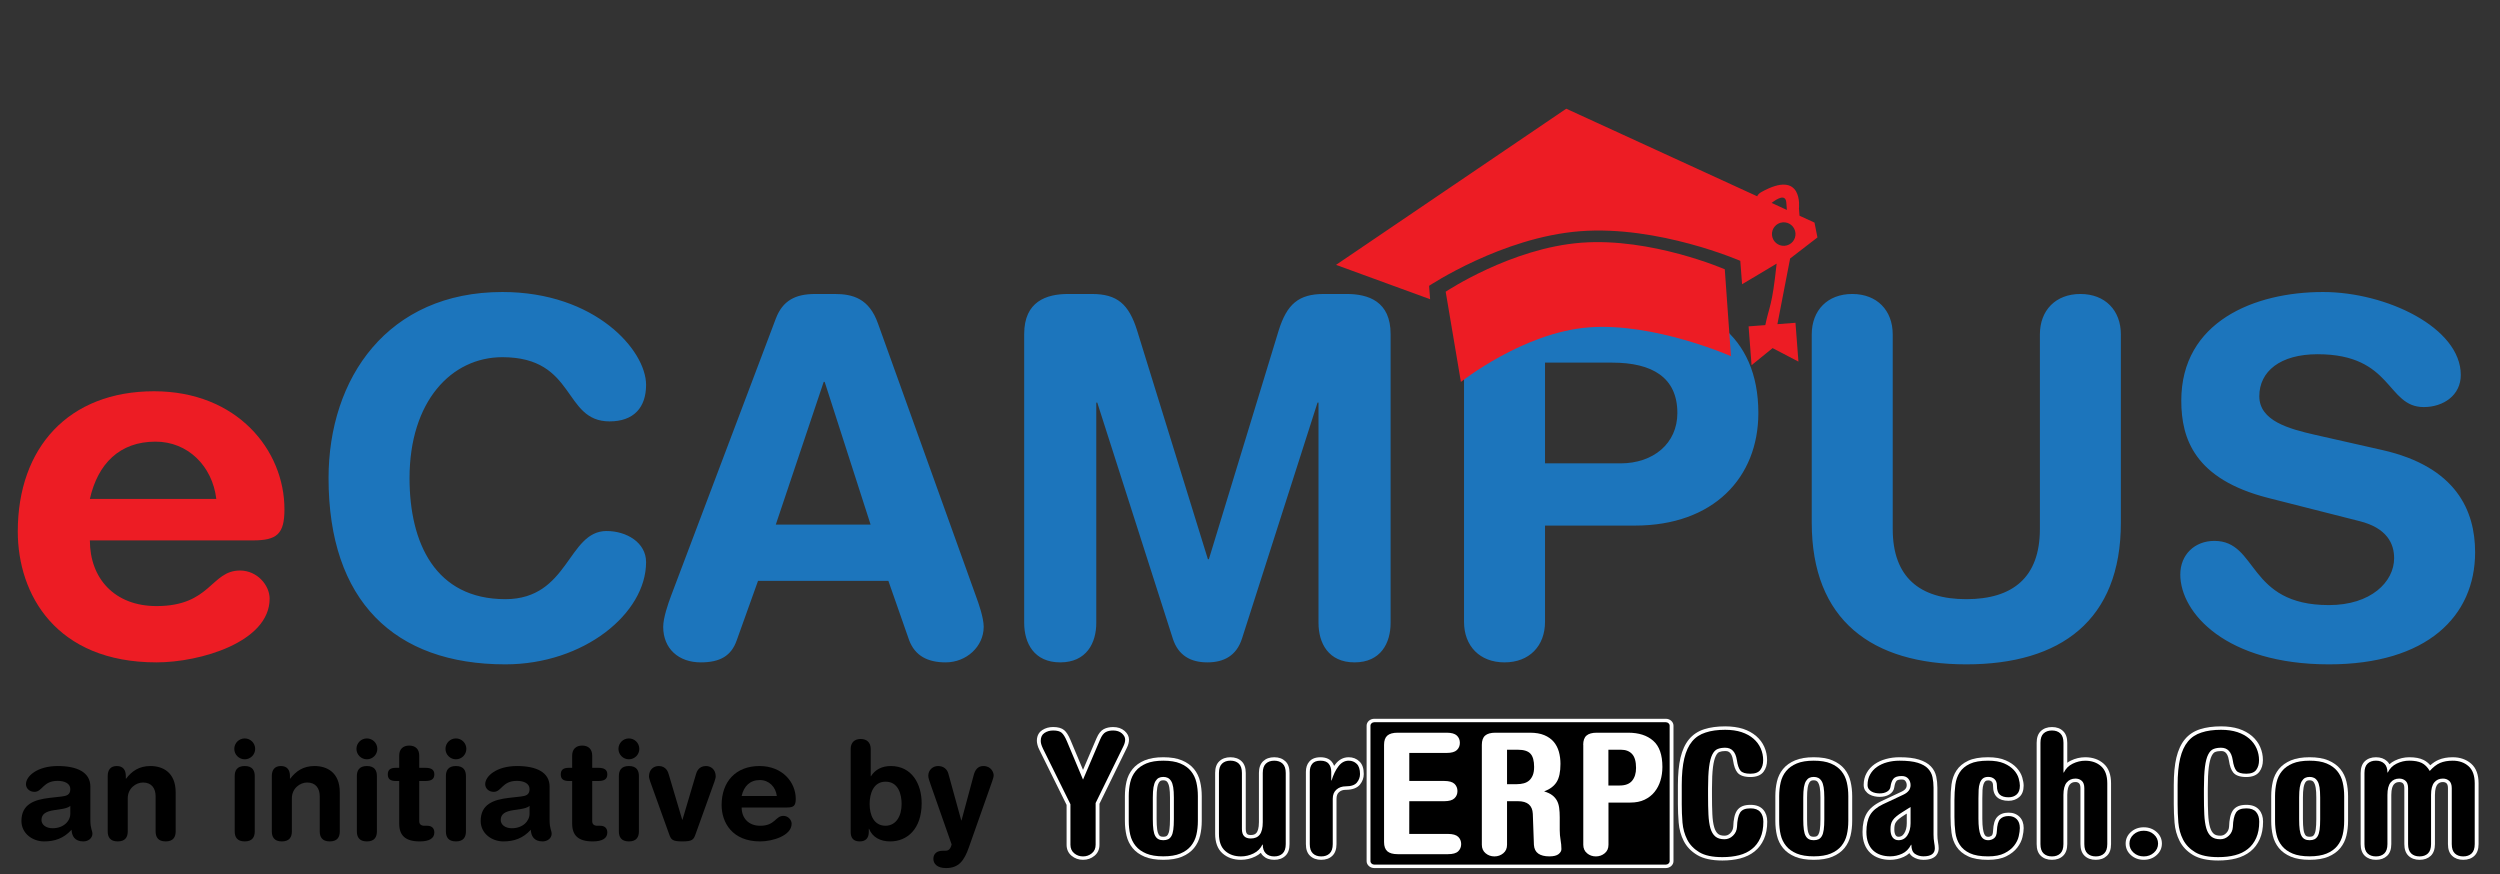 <svg width="243" height="85" viewBox="0 0 243 85" fill="none" xmlns="http://www.w3.org/2000/svg">
<rect x="0" y="0" width="243" height="85" fill="#333333" stroke="none"/>
<path d="M24.576 52.527H8.736C8.736 56.223 11.136 58.911 15.216 58.911C20.496 58.911 20.496 55.455 23.328 55.455C25.008 55.455 26.208 56.895 26.208 58.191C26.208 62.415 19.44 64.383 15.216 64.383C5.424 64.383 1.728 57.759 1.728 51.663C1.728 43.503 6.672 38.031 14.976 38.031C23.04 38.031 27.648 43.743 27.648 49.503C27.648 51.903 26.928 52.527 24.576 52.527ZM8.736 48.495H21.024C20.64 45.279 18.24 42.927 15.12 42.927C11.616 42.927 9.504 45.087 8.736 48.495Z" fill="#ED1C24"/>
<path d="M31.935 46.479C31.935 36.735 37.695 28.383 48.831 28.383C57.855 28.383 62.799 34.047 62.799 37.407C62.799 39.615 61.599 40.959 59.247 40.959C54.687 40.959 56.031 34.719 48.831 34.719C43.887 34.719 39.807 38.991 39.807 46.479C39.807 52.767 42.303 58.239 49.119 58.239C55.311 58.239 55.167 51.615 58.959 51.615C60.879 51.615 62.799 52.719 62.799 54.639C62.799 59.631 56.751 64.575 49.119 64.575C38.319 64.575 31.935 58.383 31.935 46.479ZM65.231 57.903L75.407 30.975C76.079 29.199 77.327 28.575 79.247 28.575H81.119C82.895 28.575 84.479 29.007 85.343 31.455L94.847 57.903C95.135 58.671 95.615 60.063 95.615 60.927C95.615 62.847 93.935 64.383 91.919 64.383C90.191 64.383 88.943 63.759 88.367 62.223L86.351 56.463H73.679L71.615 62.223C71.087 63.759 69.983 64.383 68.111 64.383C65.951 64.383 64.463 63.039 64.463 60.927C64.463 60.063 64.943 58.671 65.231 57.903ZM84.623 50.991L80.159 37.119H80.063L75.407 50.991H84.623ZM99.551 60.543V32.463C99.551 29.295 101.711 28.575 103.823 28.575H106.127C108.575 28.575 109.727 29.535 110.543 32.175L117.407 54.351H117.503L124.271 32.175C125.087 29.535 126.239 28.575 128.687 28.575H130.895C133.007 28.575 135.167 29.295 135.167 32.463V60.543C135.167 62.511 134.207 64.383 131.663 64.383C129.119 64.383 128.159 62.511 128.159 60.543V39.135H128.063L120.719 62.079C120.191 63.711 118.991 64.383 117.359 64.383C115.727 64.383 114.527 63.711 113.999 62.079L106.655 39.135H106.559V60.543C106.559 62.511 105.599 64.383 103.055 64.383C100.511 64.383 99.551 62.511 99.551 60.543ZM142.304 60.447V33.807C142.304 30.303 144.128 29.199 146.912 29.199H158.96C165.584 29.199 170.912 32.463 170.912 40.143C170.912 46.431 166.544 51.087 158.912 51.087H150.176V60.447C150.176 62.799 148.64 64.383 146.24 64.383C143.84 64.383 142.304 62.799 142.304 60.447ZM150.176 35.247V45.039H157.52C160.688 45.039 163.04 43.119 163.04 40.143C163.04 36.687 160.592 35.247 156.704 35.247H150.176ZM176.101 50.799V32.511C176.101 30.159 177.637 28.575 180.037 28.575C182.437 28.575 183.973 30.159 183.973 32.511V51.423C183.973 56.127 186.613 58.239 191.125 58.239C195.637 58.239 198.277 56.127 198.277 51.423V32.511C198.277 30.159 199.813 28.575 202.213 28.575C204.613 28.575 206.149 30.159 206.149 32.511V50.799C206.149 60.303 200.293 64.575 191.125 64.575C181.957 64.575 176.101 60.303 176.101 50.799ZM224.981 42.255L231.557 43.743C238.757 45.375 240.581 49.647 240.581 53.679C240.581 59.919 235.877 64.575 226.373 64.575C216.389 64.575 211.925 59.583 211.925 55.839C211.925 53.919 213.317 52.575 215.237 52.575C219.509 52.575 218.405 58.815 226.373 58.815C230.453 58.815 232.709 56.559 232.709 54.255C232.709 52.863 232.037 51.327 229.349 50.655L220.469 48.399C213.317 46.575 212.021 42.639 212.021 38.943C212.021 31.263 219.125 28.383 225.797 28.383C231.941 28.383 239.189 31.839 239.189 36.447C239.189 38.415 237.509 39.567 235.589 39.567C231.941 39.567 232.613 34.431 225.269 34.431C221.621 34.431 219.605 36.111 219.605 38.511C219.605 40.911 222.484 41.679 224.981 42.255Z" fill="#1C75BC"/>
<g clip-path="url(#clip0_197_758)">
<path d="M140.521 28.354L142 37.124C142 37.124 148.056 32.308 154.432 31.821C160.808 31.334 168.25 34.624 168.25 34.624L167.649 26.176C167.649 26.176 160.511 23.072 153.697 23.592C146.886 24.11 140.521 28.354 140.521 28.354Z" fill="#ED1C24"/>
<path d="M174 25.125L177.725 22.257L174.913 20.969L174.859 20.26C174.859 20.26 175.324 16.349 171.16 18.693C170.949 18.83 170.84 18.96 170.802 19.082L152.24 10.566L129.864 25.745L139.007 29.085L138.907 27.782C138.907 27.782 146.003 23.053 153.602 22.473C161.2 21.892 169.156 25.354 169.156 25.354L169.33 27.629L172.689 25.625C172.236 29.875 172 29.625 171.587 31.6L169.963 31.724L170.251 35.495L172.297 33.837L174.808 35.147L174.52 31.375L172.764 31.509L174 25.125ZM173.63 19.695C173.637 19.786 173.656 20.037 173.684 20.405L172.2 19.724C172.693 19.34 173.561 18.794 173.63 19.695ZM173.466 23.892C172.837 23.94 172.285 23.47 172.236 22.84C172.188 22.21 172.662 21.66 173.292 21.611C173.923 21.563 174.472 22.036 174.52 22.665C174.568 23.295 174.097 23.844 173.466 23.892Z" fill="#ED1C24"/>
</g>
<path d="M8.783 76.46V79.731C8.783 80.545 8.983 80.732 8.983 81.039C8.983 81.479 8.569 81.786 8.102 81.786C7.261 81.786 6.981 81.252 6.954 80.652C6.194 81.493 5.313 81.786 4.285 81.786C3.177 81.786 2.083 81.025 2.083 79.797C2.083 78.182 3.311 77.728 4.806 77.555L5.993 77.421C6.46 77.368 6.834 77.261 6.834 76.701C6.834 76.14 6.26 75.9 5.606 75.9C4.165 75.9 4.125 76.968 3.351 76.968C2.857 76.968 2.523 76.621 2.523 76.22C2.523 75.446 3.618 74.458 5.62 74.458C7.488 74.458 8.783 75.059 8.783 76.46ZM6.834 79.09V78.329C6.621 78.529 6.22 78.596 5.993 78.636L5.286 78.743C4.472 78.863 4.032 79.117 4.032 79.704C4.032 80.144 4.445 80.505 5.113 80.505C6.18 80.505 6.834 79.811 6.834 79.09Z" fill="black"/>
<path d="M10.469 80.812V75.433C10.469 74.845 10.736 74.458 11.35 74.458C11.963 74.458 12.23 74.845 12.23 75.433V75.686H12.257C12.804 74.966 13.511 74.458 14.619 74.458C15.794 74.458 17.075 75.046 17.075 77.021V80.812C17.075 81.332 16.861 81.786 16.101 81.786C15.34 81.786 15.126 81.332 15.126 80.812V77.408C15.126 76.621 14.739 76.06 13.899 76.06C13.218 76.06 12.417 76.621 12.417 77.595V80.812C12.417 81.332 12.204 81.786 11.443 81.786C10.682 81.786 10.469 81.332 10.469 80.812Z" fill="black"/>
<path d="M22.814 80.812V75.433C22.814 74.912 23.027 74.458 23.788 74.458C24.549 74.458 24.762 74.912 24.762 75.433V80.812C24.762 81.332 24.549 81.786 23.788 81.786C23.027 81.786 22.814 81.332 22.814 80.812ZM22.773 72.79C22.773 72.229 23.227 71.775 23.788 71.775C24.348 71.775 24.802 72.229 24.802 72.79C24.802 73.35 24.348 73.804 23.788 73.804C23.227 73.804 22.773 73.35 22.773 72.79Z" fill="black"/>
<path d="M26.421 80.812V75.433C26.421 74.845 26.688 74.458 27.302 74.458C27.916 74.458 28.183 74.845 28.183 75.433V75.686H28.21C28.757 74.966 29.464 74.458 30.572 74.458C31.746 74.458 33.028 75.046 33.028 77.021V80.812C33.028 81.332 32.814 81.786 32.053 81.786C31.293 81.786 31.079 81.332 31.079 80.812V77.408C31.079 76.621 30.692 76.06 29.851 76.06C29.171 76.06 28.37 76.621 28.37 77.595V80.812C28.37 81.332 28.156 81.786 27.395 81.786C26.635 81.786 26.421 81.332 26.421 80.812Z" fill="black"/>
<path d="M34.687 80.812V75.433C34.687 74.912 34.9 74.458 35.661 74.458C36.422 74.458 36.635 74.912 36.635 75.433V80.812C36.635 81.332 36.422 81.786 35.661 81.786C34.9 81.786 34.687 81.332 34.687 80.812ZM34.647 72.79C34.647 72.229 35.1 71.775 35.661 71.775C36.222 71.775 36.675 72.229 36.675 72.79C36.675 73.35 36.222 73.804 35.661 73.804C35.1 73.804 34.647 73.35 34.647 72.79Z" fill="black"/>
<path d="M38.802 80.051V75.913H38.468C37.921 75.913 37.694 75.7 37.694 75.272C37.694 74.845 37.921 74.632 38.468 74.632H38.802V73.444C38.802 72.803 39.189 72.47 39.776 72.47C40.363 72.47 40.75 72.803 40.75 73.444V74.632H41.337C41.911 74.632 42.218 74.805 42.218 75.272C42.218 75.74 41.911 75.913 41.337 75.913H40.75V79.811C40.75 80.104 40.91 80.264 41.257 80.264H41.538C41.965 80.264 42.218 80.505 42.218 80.918C42.218 81.479 41.738 81.786 40.803 81.786C39.389 81.786 38.802 81.199 38.802 80.051Z" fill="black"/>
<path d="M43.341 80.812V75.433C43.341 74.912 43.554 74.458 44.315 74.458C45.076 74.458 45.289 74.912 45.289 75.433V80.812C45.289 81.332 45.076 81.786 44.315 81.786C43.554 81.786 43.341 81.332 43.341 80.812ZM43.301 72.79C43.301 72.229 43.755 71.775 44.315 71.775C44.876 71.775 45.329 72.229 45.329 72.79C45.329 73.35 44.876 73.804 44.315 73.804C43.755 73.804 43.301 73.35 43.301 72.79Z" fill="black"/>
<path d="M53.421 76.46V79.731C53.421 80.545 53.621 80.732 53.621 81.039C53.621 81.479 53.208 81.786 52.741 81.786C51.9 81.786 51.62 81.252 51.593 80.652C50.832 81.493 49.951 81.786 48.924 81.786C47.816 81.786 46.722 81.025 46.722 79.797C46.722 78.182 47.95 77.728 49.444 77.555L50.632 77.421C51.099 77.368 51.473 77.261 51.473 76.701C51.473 76.14 50.899 75.9 50.245 75.9C48.804 75.9 48.764 76.968 47.989 76.968C47.496 76.968 47.162 76.621 47.162 76.22C47.162 75.446 48.256 74.458 50.258 74.458C52.127 74.458 53.421 75.059 53.421 76.46ZM51.473 79.09V78.329C51.259 78.529 50.859 78.596 50.632 78.636L49.925 78.743C49.111 78.863 48.67 79.117 48.67 79.704C48.67 80.144 49.084 80.505 49.751 80.505C50.819 80.505 51.473 79.811 51.473 79.09Z" fill="black"/>
<path d="M55.614 80.051V75.913H55.281C54.734 75.913 54.507 75.7 54.507 75.272C54.507 74.845 54.734 74.632 55.281 74.632H55.614V73.444C55.614 72.803 56.002 72.47 56.589 72.47C57.176 72.47 57.563 72.803 57.563 73.444V74.632H58.15C58.724 74.632 59.031 74.805 59.031 75.272C59.031 75.74 58.724 75.913 58.15 75.913H57.563V79.811C57.563 80.104 57.723 80.264 58.07 80.264H58.35C58.777 80.264 59.031 80.505 59.031 80.918C59.031 81.479 58.55 81.786 57.616 81.786C56.202 81.786 55.614 81.199 55.614 80.051Z" fill="black"/>
<path d="M60.154 80.812V75.433C60.154 74.912 60.367 74.458 61.128 74.458C61.889 74.458 62.102 74.912 62.102 75.433V80.812C62.102 81.332 61.889 81.786 61.128 81.786C60.367 81.786 60.154 81.332 60.154 80.812ZM60.114 72.79C60.114 72.229 60.567 71.775 61.128 71.775C61.688 71.775 62.142 72.229 62.142 72.79C62.142 73.35 61.688 73.804 61.128 73.804C60.567 73.804 60.114 73.35 60.114 72.79Z" fill="black"/>
<path d="M65.043 81.092L63.201 75.967C63.147 75.806 63.081 75.593 63.081 75.473C63.081 74.779 63.561 74.458 64.028 74.458C64.762 74.458 64.949 75.072 65.002 75.272L66.31 79.677H66.337L67.645 75.272C67.698 75.072 67.885 74.458 68.619 74.458C69.086 74.458 69.567 74.779 69.567 75.473C69.567 75.593 69.5 75.806 69.447 75.967L67.605 81.092C67.418 81.613 67.298 81.786 66.324 81.786C65.35 81.786 65.229 81.613 65.043 81.092Z" fill="black"/>
<path d="M76.493 78.489H72.089C72.089 79.517 72.757 80.264 73.891 80.264C75.359 80.264 75.359 79.303 76.146 79.303C76.614 79.303 76.947 79.704 76.947 80.064C76.947 81.239 75.065 81.786 73.891 81.786C71.168 81.786 70.141 79.944 70.141 78.249C70.141 75.98 71.515 74.458 73.824 74.458C76.066 74.458 77.347 76.047 77.347 77.648C77.347 78.316 77.147 78.489 76.493 78.489ZM72.089 77.368H75.506C75.399 76.474 74.732 75.82 73.864 75.82C72.89 75.82 72.303 76.42 72.089 77.368Z" fill="black"/>
<path d="M82.686 80.865V72.803C82.686 72.163 83.073 71.829 83.66 71.829C84.247 71.829 84.634 72.163 84.634 72.803V75.446H84.661C85.048 74.819 85.715 74.458 86.582 74.458C88.638 74.458 89.585 76.207 89.585 78.076C89.585 80.598 88.157 81.786 86.529 81.786C85.582 81.786 84.794 81.386 84.474 80.558H84.447V80.865C84.447 81.466 84.14 81.786 83.566 81.786C82.966 81.786 82.686 81.466 82.686 80.865ZM87.637 78.142C87.637 77.235 87.33 75.98 86.089 75.98C84.901 75.967 84.527 77.141 84.527 78.142C84.527 79.25 84.954 80.264 86.089 80.264C87.13 80.238 87.637 79.29 87.637 78.142Z" fill="black"/>
<path d="M92.179 75.192L93.433 79.744H93.46L94.648 75.326C94.781 74.832 95.048 74.458 95.582 74.458C96.356 74.458 96.583 75.099 96.583 75.339C96.583 75.499 96.53 75.7 96.436 75.953L94.181 82.347C93.714 83.681 93.18 84.376 91.952 84.376C91.085 84.376 90.724 83.948 90.724 83.481C90.724 82.961 91.098 82.694 91.618 82.694H91.819C92.072 82.694 92.352 82.68 92.499 82.08L90.471 76.3C90.31 75.833 90.23 75.62 90.23 75.393C90.23 74.859 90.657 74.458 91.178 74.458C91.698 74.458 92.059 74.752 92.179 75.192Z" fill="black"/>
<path d="M133.582 84.211C133.273 84.211 133.022 83.987 133.022 83.709V70.535C133.022 70.257 133.273 70.032 133.582 70.032H161.917C162.227 70.032 162.477 70.257 162.477 70.535V83.705C162.477 83.983 162.227 84.208 161.917 84.208L133.582 84.211Z" fill="black"/>
<path d="M161.916 70.2C162.122 70.2 162.29 70.351 162.29 70.535V83.705C162.29 83.89 162.122 84.04 161.916 84.04H133.582C133.377 84.04 133.209 83.89 133.209 83.705V70.535C133.209 70.351 133.377 70.2 133.582 70.2H161.916ZM161.916 69.865H133.582C133.171 69.865 132.835 70.167 132.835 70.535V83.705C132.835 84.074 133.171 84.376 133.582 84.376H161.916C162.327 84.376 162.663 84.074 162.663 83.705V70.535C162.663 70.167 162.327 69.865 161.916 69.865Z" fill="white"/>
<path d="M105.271 83.407C104.898 83.407 104.565 83.29 104.285 83.059C104.002 82.824 103.86 82.503 103.86 82.107V78.207L101.209 72.844C101.12 72.663 101.056 72.498 101.023 72.361C100.989 72.23 100.974 72.11 100.974 72.006C100.974 71.601 101.123 71.299 101.418 71.108C101.691 70.927 102.012 70.837 102.367 70.837C102.792 70.837 103.109 70.924 103.315 71.095C103.509 71.259 103.692 71.547 103.875 71.979L105.271 75.306L106.76 71.815C106.936 71.403 107.137 71.142 107.38 71.018C107.608 70.9 107.884 70.84 108.194 70.84C108.593 70.84 108.926 70.951 109.172 71.165C109.422 71.386 109.549 71.631 109.549 71.892C109.549 72.12 109.482 72.368 109.351 72.632L106.678 78.094V82.111C106.678 82.509 106.536 82.828 106.253 83.062C105.976 83.29 105.644 83.407 105.271 83.407Z" fill="black"/>
<path d="M108.193 71.004C108.548 71.004 108.832 71.098 109.045 71.282C109.257 71.47 109.366 71.671 109.366 71.888C109.366 72.096 109.302 72.321 109.183 72.559L106.495 78.053V82.111C106.495 82.462 106.375 82.737 106.129 82.938C105.886 83.139 105.599 83.243 105.27 83.243C104.942 83.243 104.654 83.142 104.412 82.938C104.169 82.737 104.046 82.459 104.046 82.111V78.171L101.38 72.773C101.295 72.599 101.239 72.448 101.205 72.324C101.171 72.197 101.16 72.093 101.16 72.006C101.16 71.654 101.283 71.399 101.526 71.242C101.769 71.081 102.049 71.004 102.366 71.004C102.743 71.004 103.019 71.074 103.187 71.219C103.359 71.362 103.527 71.634 103.699 72.039L105.27 75.778L106.935 71.875C107.092 71.503 107.271 71.269 107.473 71.162C107.671 71.054 107.913 71.004 108.193 71.004ZM108.193 70.669C107.85 70.669 107.544 70.736 107.286 70.87C107.006 71.017 106.775 71.306 106.584 71.754L105.27 74.834L104.046 71.919C103.852 71.46 103.654 71.151 103.441 70.971C103.199 70.769 102.836 70.666 102.362 70.666C101.967 70.666 101.608 70.766 101.302 70.967C101.067 71.121 100.783 71.423 100.783 71.999C100.783 72.116 100.802 72.247 100.839 72.394C100.873 72.542 100.94 72.716 101.037 72.907L103.673 78.237V82.111C103.673 82.556 103.837 82.915 104.158 83.183C104.475 83.444 104.849 83.575 105.27 83.575C105.696 83.575 106.069 83.444 106.383 83.183C106.704 82.918 106.868 82.556 106.868 82.111V78.127L109.526 72.696C109.668 72.415 109.739 72.143 109.739 71.888C109.739 71.577 109.593 71.292 109.306 71.041C109.018 70.793 108.645 70.669 108.193 70.669Z" fill="white"/>
<path d="M113.073 83.407C112.379 83.407 111.796 83.31 111.341 83.122C110.882 82.931 110.508 82.663 110.236 82.331C109.963 82 109.777 81.611 109.672 81.175C109.575 80.753 109.523 80.288 109.523 79.795V77.383C109.523 76.9 109.571 76.438 109.672 76.013C109.773 75.57 109.963 75.178 110.236 74.847C110.508 74.515 110.878 74.25 111.341 74.056C111.8 73.865 112.383 73.771 113.073 73.771C113.764 73.771 114.35 73.868 114.805 74.056C115.268 74.25 115.638 74.515 115.91 74.847C116.183 75.178 116.369 75.57 116.474 76.013C116.575 76.445 116.627 76.907 116.627 77.383V79.795C116.627 80.281 116.575 80.747 116.474 81.175C116.373 81.611 116.183 82 115.91 82.331C115.638 82.666 115.264 82.931 114.805 83.122C114.35 83.313 113.767 83.407 113.073 83.407ZM113.073 75.681C112.935 75.681 112.819 75.704 112.726 75.751C112.636 75.795 112.554 75.879 112.48 75.999C112.401 76.13 112.338 76.314 112.3 76.549C112.259 76.797 112.237 77.122 112.237 77.517V79.634C112.237 80.053 112.256 80.378 112.289 80.629C112.323 80.867 112.375 81.055 112.453 81.189C112.521 81.303 112.599 81.387 112.692 81.43C112.793 81.477 112.92 81.501 113.073 81.501C113.226 81.501 113.353 81.477 113.454 81.43C113.547 81.387 113.629 81.306 113.693 81.189C113.767 81.058 113.823 80.867 113.857 80.629C113.894 80.375 113.909 80.05 113.909 79.634V77.517C113.909 77.122 113.887 76.797 113.846 76.549C113.809 76.314 113.745 76.13 113.667 75.999C113.592 75.882 113.51 75.802 113.413 75.755C113.316 75.708 113.2 75.681 113.073 75.681Z" fill="black"/>
<path d="M113.073 73.939C113.745 73.939 114.294 74.029 114.727 74.21C115.16 74.391 115.504 74.636 115.758 74.948C116.011 75.259 116.191 75.624 116.288 76.046C116.385 76.465 116.433 76.911 116.433 77.383V79.796C116.433 80.275 116.385 80.724 116.288 81.139C116.191 81.554 116.011 81.916 115.758 82.228C115.504 82.539 115.157 82.787 114.727 82.965C114.294 83.146 113.742 83.236 113.073 83.236C112.401 83.236 111.853 83.146 111.42 82.965C110.987 82.784 110.643 82.539 110.389 82.228C110.135 81.916 109.956 81.554 109.859 81.139C109.762 80.724 109.714 80.275 109.714 79.796V77.383C109.714 76.911 109.762 76.465 109.859 76.046C109.956 75.624 110.135 75.259 110.389 74.948C110.643 74.636 110.99 74.391 111.42 74.21C111.853 74.029 112.405 73.939 113.073 73.939ZM113.073 81.668C113.256 81.668 113.413 81.638 113.54 81.578C113.667 81.517 113.775 81.414 113.861 81.266C113.947 81.119 114.007 80.915 114.044 80.653C114.081 80.392 114.1 80.05 114.1 79.635V77.517C114.1 77.112 114.078 76.784 114.037 76.525C113.996 76.271 113.928 76.067 113.835 75.919C113.742 75.772 113.633 75.668 113.506 75.608C113.38 75.547 113.234 75.517 113.077 75.517C112.905 75.517 112.76 75.547 112.64 75.608C112.517 75.668 112.413 75.772 112.319 75.919C112.23 76.067 112.163 76.271 112.118 76.525C112.077 76.784 112.054 77.115 112.054 77.517V79.631C112.054 80.047 112.073 80.385 112.11 80.65C112.148 80.911 112.207 81.115 112.293 81.263C112.379 81.41 112.484 81.514 112.614 81.575C112.737 81.638 112.891 81.668 113.073 81.668ZM113.073 73.604C112.353 73.604 111.744 73.704 111.263 73.906C110.774 74.11 110.378 74.395 110.087 74.75C109.8 75.102 109.598 75.514 109.493 75.979C109.393 76.418 109.34 76.891 109.34 77.383V79.796C109.34 80.301 109.393 80.777 109.493 81.209C109.602 81.668 109.8 82.077 110.087 82.429C110.378 82.787 110.774 83.069 111.263 83.273C111.744 83.474 112.353 83.575 113.073 83.575C113.794 83.575 114.402 83.474 114.884 83.273C115.373 83.069 115.769 82.787 116.06 82.429C116.347 82.077 116.545 81.668 116.653 81.209C116.758 80.77 116.81 80.295 116.81 79.796V77.383C116.81 76.894 116.758 76.422 116.653 75.979C116.545 75.514 116.347 75.102 116.06 74.75C115.769 74.395 115.373 74.11 114.884 73.906C114.406 73.704 113.794 73.604 113.073 73.604ZM113.073 81.333C112.954 81.333 112.853 81.317 112.782 81.28C112.723 81.253 112.67 81.196 112.622 81.109C112.577 81.032 112.513 80.881 112.476 80.606C112.443 80.362 112.424 80.033 112.424 79.631V77.514C112.424 77.129 112.443 76.81 112.484 76.569C112.528 76.301 112.596 76.154 112.64 76.073C112.696 75.986 112.756 75.922 112.816 75.892C112.879 75.862 112.969 75.845 113.073 75.845C113.17 75.845 113.256 75.862 113.331 75.899C113.391 75.926 113.45 75.986 113.506 76.077C113.551 76.154 113.618 76.301 113.663 76.569C113.704 76.81 113.723 77.125 113.723 77.514V79.631C113.723 80.033 113.704 80.362 113.671 80.606C113.633 80.881 113.574 81.032 113.525 81.109C113.477 81.193 113.421 81.249 113.365 81.28C113.294 81.313 113.197 81.333 113.073 81.333Z" fill="white"/>
<path d="M123.858 83.407C123.462 83.407 123.145 83.293 122.909 83.069C122.771 82.938 122.674 82.77 122.618 82.569C122.439 82.787 122.211 82.968 121.939 83.102C121.521 83.306 121.08 83.41 120.625 83.41C119.956 83.41 119.397 83.216 118.96 82.827C118.523 82.442 118.303 81.842 118.303 81.041V75.135C118.303 74.672 118.418 74.334 118.654 74.11C118.889 73.885 119.21 73.771 119.602 73.771C119.998 73.771 120.315 73.885 120.55 74.11C120.785 74.334 120.901 74.679 120.901 75.135V80.566C120.901 80.85 120.961 81.052 121.073 81.165C121.185 81.276 121.345 81.333 121.573 81.333C121.901 81.333 122.14 81.233 122.297 81.028C122.469 80.807 122.558 80.432 122.558 79.909V75.135C122.558 74.679 122.678 74.334 122.909 74.11C123.145 73.885 123.466 73.771 123.861 73.771C124.253 73.771 124.574 73.885 124.81 74.11C125.045 74.334 125.16 74.669 125.16 75.135V82.043C125.16 82.506 125.045 82.844 124.81 83.069C124.571 83.293 124.25 83.407 123.858 83.407Z" fill="black"/>
<path d="M123.858 73.939C124.197 73.939 124.47 74.036 124.671 74.227C124.873 74.418 124.974 74.723 124.974 75.138V82.044C124.974 82.459 124.873 82.76 124.671 82.955C124.47 83.146 124.201 83.243 123.858 83.243C123.514 83.243 123.245 83.146 123.044 82.955C122.842 82.764 122.741 82.476 122.741 82.094H122.704C122.521 82.476 122.237 82.764 121.845 82.955C121.453 83.146 121.047 83.243 120.621 83.243C120.001 83.243 119.486 83.065 119.087 82.71C118.683 82.355 118.482 81.799 118.482 81.045V75.135C118.482 74.72 118.583 74.418 118.784 74.224C118.986 74.033 119.255 73.936 119.598 73.936C119.942 73.936 120.21 74.033 120.412 74.224C120.613 74.415 120.714 74.72 120.714 75.135V80.566C120.714 80.894 120.785 81.132 120.935 81.28C121.08 81.427 121.293 81.501 121.573 81.501C121.965 81.501 122.256 81.377 122.45 81.122C122.644 80.871 122.741 80.466 122.741 79.909V75.135C122.741 74.72 122.842 74.418 123.044 74.224C123.245 74.036 123.514 73.939 123.858 73.939ZM123.858 73.604C123.41 73.604 123.044 73.735 122.771 73.996C122.502 74.254 122.368 74.636 122.368 75.135V79.909C122.368 80.512 122.245 80.797 122.144 80.931C122.058 81.042 121.92 81.166 121.573 81.166C121.319 81.166 121.241 81.085 121.215 81.058C121.166 81.008 121.088 80.884 121.088 80.566V75.135C121.088 74.636 120.953 74.254 120.684 73.996C120.412 73.735 120.046 73.604 119.598 73.604C119.15 73.604 118.788 73.735 118.515 73.996C118.243 74.254 118.112 74.626 118.112 75.135V81.042C118.112 81.886 118.351 82.526 118.825 82.945C119.296 83.364 119.9 83.575 120.621 83.575C121.11 83.575 121.58 83.464 122.025 83.246C122.222 83.149 122.398 83.032 122.551 82.894C122.611 83.002 122.682 83.099 122.771 83.183C123.044 83.444 123.41 83.575 123.858 83.575C124.306 83.575 124.668 83.444 124.94 83.183C125.213 82.925 125.343 82.553 125.343 82.044V75.135C125.343 74.626 125.213 74.254 124.94 73.996C124.668 73.738 124.306 73.604 123.858 73.604Z" fill="white"/>
<path d="M128.427 83.407C128.035 83.407 127.714 83.293 127.478 83.069C127.243 82.844 127.127 82.509 127.127 82.043V75.021C127.127 74.656 127.225 74.358 127.411 74.133C127.609 73.892 127.926 73.771 128.356 73.771C128.785 73.771 129.099 73.895 129.3 74.136C129.479 74.351 129.576 74.632 129.584 74.974C129.692 74.756 129.815 74.559 129.946 74.384C130.256 73.976 130.644 73.771 131.096 73.771C131.45 73.771 131.76 73.892 132.007 74.126C132.253 74.361 132.376 74.733 132.376 75.232C132.376 75.574 132.264 75.889 132.036 76.16C131.801 76.451 131.383 76.599 130.801 76.599C130.495 76.599 130.241 76.686 130.036 76.864C129.83 77.041 129.729 77.296 129.729 77.644V82.043C129.729 82.499 129.61 82.844 129.379 83.069C129.14 83.293 128.819 83.407 128.427 83.407Z" fill="black"/>
<path d="M131.096 73.939C131.402 73.939 131.659 74.04 131.872 74.244C132.085 74.448 132.193 74.777 132.193 75.236C132.193 75.544 132.092 75.819 131.891 76.063C131.689 76.308 131.327 76.432 130.804 76.432C130.45 76.432 130.151 76.536 129.908 76.743C129.666 76.951 129.543 77.252 129.543 77.644V82.044C129.543 82.459 129.442 82.76 129.24 82.955C129.039 83.146 128.77 83.243 128.426 83.243C128.087 83.243 127.814 83.146 127.613 82.955C127.411 82.764 127.31 82.459 127.31 82.044V75.021C127.31 74.693 127.392 74.431 127.557 74.234C127.721 74.036 127.986 73.939 128.352 73.939C128.718 73.939 128.983 74.036 129.147 74.234C129.311 74.428 129.397 74.693 129.397 75.021V75.859H129.431C129.602 75.303 129.823 74.84 130.099 74.482C130.371 74.12 130.704 73.939 131.096 73.939ZM131.096 73.604C130.577 73.604 130.136 73.835 129.789 74.291C129.752 74.341 129.714 74.391 129.677 74.445C129.625 74.291 129.546 74.153 129.442 74.033C129.281 73.838 128.96 73.604 128.348 73.604C127.736 73.604 127.415 73.838 127.254 74.036C127.041 74.287 126.933 74.619 126.933 75.021V82.044C126.933 82.553 127.064 82.925 127.336 83.183C127.609 83.444 127.975 83.575 128.419 83.575C128.867 83.575 129.233 83.444 129.505 83.183C129.774 82.925 129.908 82.543 129.908 82.044V77.648C129.908 77.346 129.991 77.132 130.159 76.991C130.33 76.844 130.539 76.77 130.797 76.77C131.443 76.77 131.909 76.599 132.186 76.264C132.432 75.963 132.559 75.614 132.559 75.236C132.559 74.683 132.421 74.284 132.137 74.013C131.857 73.741 131.506 73.604 131.096 73.604Z" fill="white"/>
<path d="M136.979 81.058H140.746C141.209 81.058 141.537 81.152 141.735 81.337C141.929 81.524 142.026 81.759 142.026 82.043C142.026 82.328 141.929 82.563 141.735 82.747C141.541 82.935 141.209 83.025 140.746 83.025H135.848C135.396 83.025 135.068 82.931 134.851 82.747C134.639 82.559 134.53 82.261 134.53 81.846V72.398C134.53 71.982 134.639 71.681 134.851 71.497C135.064 71.312 135.396 71.219 135.848 71.219H140.619C141.082 71.219 141.41 71.312 141.608 71.497C141.802 71.684 141.899 71.919 141.899 72.204C141.899 72.488 141.802 72.723 141.608 72.907C141.414 73.091 141.082 73.185 140.619 73.185H136.983V75.909H140.384C140.847 75.909 141.175 76.003 141.373 76.187C141.567 76.375 141.664 76.609 141.664 76.891C141.664 77.175 141.567 77.41 141.373 77.594C141.179 77.782 140.847 77.876 140.384 77.876H136.983L136.979 81.058Z" fill="white"/>
<path d="M144.035 72.398C144.035 71.982 144.143 71.681 144.356 71.497C144.569 71.312 144.901 71.219 145.353 71.219H148.716C149.265 71.219 149.728 71.299 150.105 71.456C150.482 71.614 150.788 71.832 151.02 72.103C151.251 72.378 151.419 72.699 151.524 73.071C151.628 73.443 151.677 73.838 151.677 74.251C151.677 75.028 151.554 75.614 151.304 76.013C151.053 76.412 150.65 76.713 150.09 76.924C150.419 77.021 150.68 77.145 150.874 77.293C151.068 77.44 151.221 77.614 151.333 77.819C151.442 78.02 151.516 78.258 151.55 78.522C151.587 78.79 151.606 79.095 151.606 79.434V80.697C151.606 81.025 151.636 81.34 151.688 81.641C151.74 81.943 151.77 82.241 151.77 82.536C151.77 82.71 151.677 82.871 151.494 83.019C151.311 83.166 151.012 83.24 150.598 83.24C150.135 83.24 149.777 83.149 149.519 82.968C149.265 82.787 149.123 82.506 149.097 82.124L148.989 79.105C148.952 78.284 148.47 77.876 147.544 77.876H146.484V82.111C146.484 82.462 146.365 82.737 146.118 82.938C145.876 83.139 145.588 83.243 145.26 83.243C144.931 83.243 144.644 83.142 144.401 82.938C144.158 82.737 144.035 82.459 144.035 82.111V72.398ZM146.484 76.221H147.436C147.682 76.221 147.906 76.194 148.112 76.137C148.317 76.083 148.496 75.989 148.642 75.859C148.787 75.728 148.903 75.554 148.989 75.343C149.075 75.128 149.116 74.864 149.116 74.545C149.116 73.956 149 73.527 148.769 73.269C148.537 73.008 148.13 72.874 147.544 72.874H146.484V76.221Z" fill="white"/>
<path d="M153.887 72.398C153.887 71.982 153.995 71.681 154.208 71.497C154.421 71.312 154.753 71.219 155.205 71.219H158.259C159.285 71.219 160.095 71.477 160.689 71.999C161.286 72.518 161.585 73.369 161.585 74.549C161.585 75.021 161.521 75.463 161.394 75.879C161.268 76.294 161.073 76.663 160.82 76.978C160.566 77.296 160.241 77.547 159.853 77.732C159.461 77.919 159.002 78.01 158.464 78.01H156.344V82.111C156.344 82.462 156.224 82.737 155.978 82.938C155.735 83.139 155.448 83.243 155.119 83.243C154.791 83.243 154.503 83.142 154.261 82.938C154.018 82.737 153.895 82.459 153.895 82.111V72.398H153.887ZM156.336 76.351H157.434C157.982 76.351 158.386 76.197 158.639 75.892C158.893 75.584 159.024 75.169 159.024 74.646C159.024 74.023 158.897 73.57 158.639 73.292C158.386 73.014 158.023 72.874 157.561 72.874H156.336V76.351Z" fill="white"/>
<path d="M167.415 83.474C166.419 83.474 165.627 83.303 165.071 82.972C164.515 82.636 164.093 82.201 163.824 81.672C163.559 81.152 163.402 80.576 163.35 79.956C163.302 79.343 163.275 78.743 163.275 78.174V76.304C163.275 75.266 163.361 74.381 163.526 73.678C163.694 72.971 163.962 72.394 164.317 71.962C164.679 71.527 165.149 71.215 165.721 71.034C166.273 70.86 166.934 70.769 167.684 70.769C168.311 70.769 168.871 70.85 169.349 71.007C169.831 71.168 170.238 71.393 170.562 71.674C170.895 71.962 171.145 72.301 171.309 72.679C171.477 73.058 171.559 73.463 171.559 73.889C171.559 74.304 171.455 74.653 171.253 74.927C171.033 75.222 170.656 75.37 170.129 75.37C169.596 75.37 169.222 75.249 169.021 75.008C168.834 74.787 168.707 74.425 168.629 73.895C168.468 72.843 167.875 72.843 167.68 72.843C167.427 72.843 167.206 72.88 167.027 72.954C166.863 73.018 166.721 73.172 166.602 73.41C166.471 73.668 166.37 74.056 166.307 74.555C166.239 75.065 166.206 75.768 166.206 76.646V77.303C166.206 78.01 166.217 78.633 166.243 79.159C166.266 79.675 166.329 80.11 166.43 80.452C166.523 80.774 166.665 81.015 166.852 81.176C167.027 81.323 167.285 81.4 167.61 81.4C167.875 81.4 168.102 81.303 168.304 81.109C168.513 80.904 168.625 80.66 168.647 80.358C168.659 80.02 168.692 79.738 168.741 79.501C168.789 79.259 168.868 79.055 168.972 78.891C169.084 78.717 169.245 78.589 169.442 78.509C169.633 78.432 169.864 78.398 170.152 78.398C170.637 78.398 171.003 78.539 171.242 78.817C171.466 79.078 171.582 79.43 171.582 79.862C171.582 80.492 171.477 81.045 171.275 81.497C171.07 81.96 170.779 82.342 170.413 82.633C170.047 82.928 169.599 83.146 169.088 83.276C168.591 83.407 168.028 83.474 167.415 83.474Z" fill="black"/>
<path d="M167.688 70.937C168.296 70.937 168.83 71.014 169.286 71.165C169.745 71.319 170.125 71.53 170.435 71.798C170.745 72.066 170.98 72.381 171.141 72.743C171.298 73.101 171.38 73.487 171.38 73.892C171.38 74.274 171.29 74.589 171.104 74.837C170.921 75.082 170.6 75.205 170.137 75.205C169.663 75.205 169.342 75.108 169.177 74.911C169.013 74.716 168.894 74.368 168.823 73.879C168.699 73.081 168.322 72.679 167.688 72.679C167.408 72.679 167.165 72.719 166.956 72.803C166.747 72.884 166.575 73.065 166.433 73.346C166.292 73.624 166.191 74.023 166.124 74.542C166.056 75.061 166.023 75.765 166.023 76.649V77.306C166.023 78.016 166.034 78.64 166.06 79.169C166.086 79.698 166.15 80.141 166.25 80.499C166.355 80.854 166.512 81.122 166.725 81.303C166.937 81.484 167.232 81.575 167.613 81.575C167.93 81.575 168.207 81.461 168.446 81.229C168.684 81.002 168.815 80.717 168.838 80.375C168.849 80.047 168.879 79.769 168.931 79.541C168.979 79.31 169.05 79.125 169.14 78.981C169.233 78.841 169.36 78.737 169.524 78.67C169.689 78.606 169.898 78.573 170.155 78.573C170.581 78.573 170.894 78.69 171.096 78.924C171.298 79.159 171.398 79.474 171.398 79.869C171.398 80.482 171.301 81.008 171.107 81.444C170.913 81.883 170.644 82.241 170.293 82.519C169.946 82.801 169.528 83.002 169.043 83.126C168.558 83.25 168.013 83.313 167.415 83.313C166.452 83.313 165.705 83.156 165.175 82.838C164.645 82.519 164.25 82.111 163.996 81.608C163.742 81.105 163.589 80.553 163.537 79.95C163.488 79.35 163.466 78.76 163.466 78.177V76.308C163.466 75.269 163.548 74.405 163.712 73.718C163.876 73.028 164.13 72.478 164.47 72.07C164.81 71.657 165.25 71.369 165.784 71.202C166.321 71.021 166.956 70.937 167.688 70.937ZM167.688 70.602C166.915 70.602 166.232 70.696 165.661 70.877C165.056 71.068 164.552 71.399 164.171 71.862C163.798 72.311 163.522 72.91 163.346 73.641C163.178 74.355 163.092 75.249 163.092 76.301V78.171C163.092 78.75 163.118 79.353 163.167 79.966C163.219 80.606 163.383 81.203 163.656 81.739C163.94 82.298 164.38 82.757 164.97 83.109C165.556 83.461 166.381 83.642 167.415 83.642C168.046 83.642 168.628 83.575 169.144 83.441C169.685 83.3 170.155 83.072 170.544 82.76C170.932 82.452 171.238 82.047 171.454 81.561C171.667 81.089 171.775 80.516 171.775 79.862C171.775 79.393 171.649 79.008 171.395 78.713C171.122 78.392 170.704 78.231 170.159 78.231C169.845 78.231 169.592 78.271 169.379 78.355C169.14 78.452 168.953 78.603 168.823 78.804C168.707 78.985 168.621 79.209 168.569 79.47C168.516 79.712 168.483 80.003 168.472 80.355C168.453 80.606 168.36 80.817 168.181 80.992C168.013 81.156 167.837 81.229 167.621 81.229C167.341 81.229 167.132 81.169 166.99 81.049C166.829 80.911 166.702 80.693 166.62 80.405C166.523 80.073 166.463 79.651 166.441 79.145C166.415 78.623 166.404 78 166.404 77.296V76.639C166.404 75.772 166.437 75.075 166.501 74.569C166.564 74.083 166.657 73.715 166.781 73.47C166.881 73.272 166.993 73.145 167.109 73.098C167.27 73.034 167.464 73.001 167.691 73.001C167.878 73.001 168.315 73.001 168.453 73.909C168.535 74.465 168.677 74.854 168.882 75.098C169.121 75.383 169.543 75.527 170.14 75.527C170.734 75.527 171.163 75.353 171.421 75.008C171.645 74.71 171.761 74.328 171.761 73.879C171.761 73.433 171.671 73.008 171.495 72.609C171.32 72.207 171.055 71.852 170.704 71.547C170.357 71.249 169.928 71.011 169.424 70.843C168.92 70.686 168.337 70.602 167.688 70.602Z" fill="white"/>
<path d="M176.296 83.407C175.606 83.407 175.02 83.31 174.564 83.122C174.105 82.931 173.732 82.663 173.459 82.331C173.187 82 173 81.611 172.895 81.175C172.795 80.753 172.746 80.288 172.746 79.795V77.383C172.746 76.9 172.795 76.438 172.895 76.013C172.996 75.57 173.187 75.178 173.459 74.847C173.732 74.515 174.101 74.25 174.564 74.056C175.023 73.865 175.606 73.771 176.296 73.771C176.991 73.771 177.573 73.868 178.028 74.056C178.491 74.25 178.861 74.515 179.133 74.847C179.406 75.178 179.593 75.57 179.697 76.013C179.798 76.445 179.846 76.907 179.846 77.383V79.795C179.846 80.284 179.794 80.747 179.697 81.175C179.596 81.611 179.406 82 179.133 82.331C178.861 82.666 178.488 82.931 178.028 83.122C177.573 83.313 176.987 83.407 176.296 83.407ZM176.296 75.681C176.158 75.681 176.042 75.704 175.949 75.751C175.86 75.795 175.777 75.879 175.703 75.999C175.624 76.13 175.561 76.314 175.524 76.549C175.482 76.797 175.46 77.122 175.46 77.517V79.634C175.46 80.053 175.479 80.378 175.512 80.629C175.546 80.867 175.598 81.055 175.677 81.189C175.744 81.303 175.826 81.383 175.915 81.43C176.016 81.477 176.143 81.501 176.296 81.501C176.449 81.501 176.576 81.477 176.677 81.43C176.77 81.387 176.853 81.306 176.916 81.189C176.991 81.058 177.047 80.871 177.08 80.629C177.118 80.378 177.132 80.05 177.132 79.634V77.517C177.132 77.122 177.11 76.797 177.069 76.549C177.032 76.314 176.968 76.13 176.89 75.999C176.815 75.882 176.733 75.798 176.636 75.755C176.539 75.708 176.423 75.681 176.296 75.681Z" fill="black"/>
<path d="M176.296 73.939C176.968 73.939 177.517 74.029 177.95 74.21C178.383 74.391 178.726 74.636 178.98 74.948C179.234 75.259 179.413 75.624 179.51 76.046C179.607 76.465 179.656 76.911 179.656 77.383V79.796C179.656 80.275 179.607 80.724 179.51 81.139C179.413 81.554 179.234 81.916 178.98 82.228C178.726 82.539 178.379 82.787 177.95 82.965C177.517 83.146 176.964 83.236 176.296 83.236C175.628 83.236 175.075 83.146 174.642 82.965C174.209 82.784 173.866 82.539 173.612 82.228C173.358 81.916 173.179 81.554 173.082 81.139C172.985 80.724 172.936 80.275 172.936 79.796V77.383C172.936 76.911 172.985 76.465 173.082 76.046C173.179 75.624 173.358 75.259 173.612 74.948C173.866 74.636 174.213 74.391 174.642 74.21C175.075 74.029 175.624 73.939 176.296 73.939ZM176.296 81.668C176.479 81.668 176.636 81.638 176.763 81.578C176.89 81.517 176.998 81.414 177.084 81.266C177.17 81.119 177.229 80.915 177.267 80.653C177.304 80.392 177.323 80.05 177.323 79.635V77.517C177.323 77.112 177.3 76.784 177.259 76.525C177.218 76.271 177.151 76.067 177.058 75.919C176.964 75.772 176.856 75.668 176.729 75.608C176.602 75.547 176.457 75.517 176.3 75.517C176.128 75.517 175.983 75.547 175.863 75.608C175.74 75.668 175.635 75.772 175.542 75.919C175.452 76.067 175.385 76.271 175.34 76.525C175.299 76.784 175.277 77.115 175.277 77.517V79.631C175.277 80.047 175.296 80.385 175.333 80.65C175.37 80.911 175.43 81.115 175.516 81.263C175.602 81.41 175.706 81.514 175.837 81.575C175.956 81.638 176.113 81.668 176.296 81.668ZM176.296 73.604C175.576 73.604 174.967 73.704 174.486 73.906C173.997 74.11 173.601 74.395 173.31 74.75C173.022 75.102 172.821 75.514 172.716 75.979C172.615 76.418 172.563 76.891 172.563 77.383V79.796C172.563 80.301 172.615 80.777 172.716 81.209C172.824 81.668 173.022 82.077 173.31 82.429C173.601 82.787 173.997 83.069 174.486 83.273C174.967 83.474 175.576 83.575 176.296 83.575C177.017 83.575 177.625 83.474 178.107 83.273C178.596 83.069 178.991 82.787 179.283 82.429C179.57 82.077 179.768 81.668 179.876 81.209C179.981 80.77 180.033 80.295 180.033 79.796V77.383C180.033 76.894 179.981 76.422 179.876 75.979C179.768 75.514 179.57 75.102 179.283 74.75C178.991 74.395 178.596 74.11 178.107 73.906C177.625 73.704 177.017 73.604 176.296 73.604ZM176.296 81.333C176.177 81.333 176.076 81.317 176.005 81.28C175.945 81.253 175.893 81.196 175.844 81.109C175.8 81.032 175.736 80.881 175.699 80.606C175.665 80.362 175.647 80.033 175.647 79.631V77.514C175.647 77.129 175.665 76.81 175.706 76.569C175.751 76.301 175.818 76.154 175.863 76.073C175.919 75.986 175.979 75.922 176.039 75.892C176.102 75.862 176.192 75.845 176.296 75.845C176.393 75.845 176.479 75.862 176.554 75.899C176.613 75.926 176.673 75.986 176.729 76.077C176.774 76.154 176.841 76.301 176.886 76.569C176.927 76.81 176.946 77.125 176.946 77.514V79.631C176.946 80.033 176.927 80.362 176.893 80.606C176.856 80.881 176.796 81.032 176.748 81.109C176.699 81.193 176.643 81.249 176.587 81.28C176.516 81.313 176.416 81.333 176.296 81.333Z" fill="white"/>
<path d="M186.95 83.407C186.607 83.407 186.297 83.317 186.024 83.136C185.845 83.015 185.718 82.834 185.651 82.593C185.461 82.831 185.229 83.012 184.957 83.132C184.561 83.313 184.143 83.404 183.71 83.404C183.359 83.404 183.03 83.354 182.732 83.253C182.422 83.153 182.153 82.995 181.933 82.784C181.709 82.576 181.53 82.308 181.407 81.987C181.283 81.672 181.224 81.293 181.224 80.858C181.224 80.154 181.351 79.581 181.601 79.149C181.855 78.71 182.295 78.335 182.911 78.037L184.908 77.098C185.323 76.911 185.52 76.653 185.52 76.314C185.52 76.11 185.461 75.939 185.338 75.792C185.229 75.661 185.069 75.597 184.848 75.597C184.524 75.597 184.303 75.665 184.195 75.792C184.068 75.943 183.982 76.18 183.938 76.499C183.908 76.743 183.766 76.941 183.523 77.085C183.299 77.219 183.019 77.286 182.691 77.286C182.556 77.286 182.411 77.273 182.258 77.243C182.101 77.212 181.948 77.159 181.813 77.082C181.675 77.005 181.56 76.901 181.47 76.773C181.377 76.643 181.332 76.482 181.332 76.298C181.332 75.892 181.421 75.527 181.601 75.206C181.776 74.891 182.019 74.623 182.317 74.412C182.616 74.2 182.971 74.04 183.363 73.932C183.758 73.825 184.184 73.768 184.624 73.768C185.386 73.768 186.002 73.842 186.457 73.983C186.928 74.13 187.29 74.338 187.536 74.599C187.783 74.86 187.943 75.169 188.014 75.51C188.085 75.835 188.119 76.191 188.119 76.559V81.119C188.119 81.394 188.141 81.645 188.178 81.863C188.223 82.1 188.246 82.295 188.246 82.449C188.253 82.888 188.025 83.407 186.95 83.407ZM185.031 79.065C184.785 79.223 184.595 79.353 184.457 79.471C184.315 79.584 184.206 79.702 184.132 79.812C184.057 79.919 184.009 80.033 183.982 80.161C183.953 80.288 183.941 80.439 183.941 80.62C183.941 80.925 184.001 81.152 184.117 81.303C184.221 81.441 184.356 81.504 184.539 81.504C184.837 81.504 185.065 81.377 185.237 81.112C185.423 80.821 185.52 80.452 185.52 80.017V78.76L185.031 79.065Z" fill="black"/>
<path d="M184.632 73.939C185.375 73.939 185.965 74.006 186.405 74.143C186.846 74.281 187.178 74.468 187.402 74.71C187.626 74.951 187.775 75.229 187.839 75.544C187.906 75.862 187.94 76.201 187.94 76.562V81.122C187.94 81.407 187.962 81.665 188.003 81.893C188.044 82.121 188.067 82.308 188.067 82.449C188.067 82.975 187.697 83.236 186.954 83.236C186.648 83.236 186.379 83.156 186.14 82.998C185.901 82.838 185.786 82.543 185.786 82.104L185.748 82.121C185.539 82.526 185.252 82.814 184.882 82.982C184.509 83.153 184.124 83.236 183.721 83.236C183.393 83.236 183.087 83.189 182.807 83.096C182.527 83.002 182.28 82.861 182.075 82.67C181.866 82.479 181.705 82.234 181.59 81.933C181.474 81.632 181.414 81.273 181.414 80.858C181.414 80.181 181.534 79.635 181.769 79.226C182.004 78.817 182.418 78.469 183.001 78.184L184.994 77.249C185.468 77.031 185.707 76.72 185.707 76.314C185.707 76.073 185.633 75.865 185.487 75.691C185.341 75.517 185.129 75.43 184.849 75.43C184.457 75.43 184.192 75.517 184.046 75.691C183.9 75.865 183.8 76.13 183.755 76.479C183.729 76.673 183.62 76.83 183.426 76.944C183.232 77.062 182.99 77.118 182.695 77.118C182.571 77.118 182.441 77.105 182.303 77.078C182.161 77.052 182.034 77.005 181.918 76.938C181.802 76.871 181.709 76.787 181.634 76.683C181.563 76.579 181.526 76.452 181.526 76.298C181.526 75.916 181.608 75.577 181.776 75.279C181.941 74.984 182.165 74.736 182.444 74.542C182.724 74.348 183.053 74.194 183.43 74.093C183.8 73.993 184.203 73.939 184.632 73.939ZM184.539 81.668C184.905 81.668 185.192 81.507 185.397 81.193C185.603 80.874 185.707 80.482 185.707 80.013V78.439L184.923 78.931C184.677 79.085 184.479 79.223 184.33 79.35C184.177 79.477 184.057 79.601 183.975 79.728C183.889 79.856 183.833 79.99 183.8 80.13C183.766 80.271 183.755 80.435 183.755 80.623C183.755 80.961 183.826 81.223 183.964 81.4C184.102 81.578 184.296 81.668 184.539 81.668ZM184.632 73.604C184.173 73.604 183.729 73.661 183.314 73.775C182.896 73.889 182.527 74.06 182.209 74.281C181.885 74.509 181.623 74.797 181.437 75.135C181.246 75.477 181.149 75.869 181.149 76.301C181.149 76.516 181.205 76.706 181.317 76.864C181.422 77.011 181.556 77.132 181.717 77.222C181.873 77.309 182.041 77.373 182.224 77.407C182.388 77.44 182.549 77.457 182.695 77.457C183.06 77.457 183.378 77.38 183.632 77.229C183.915 77.062 184.087 76.817 184.124 76.522C184.173 76.164 184.27 75.986 184.345 75.899C184.416 75.815 184.595 75.768 184.849 75.768C185.058 75.768 185.14 75.835 185.188 75.896C185.285 76.013 185.334 76.154 185.334 76.318C185.334 76.492 185.282 76.743 184.826 76.954L182.829 77.892C182.176 78.211 181.709 78.606 181.437 79.075C181.172 79.531 181.037 80.134 181.037 80.864C181.037 81.323 181.101 81.712 181.231 82.05C181.362 82.395 181.556 82.683 181.802 82.911C182.041 83.136 182.336 83.307 182.672 83.417C182.99 83.524 183.34 83.578 183.714 83.578C184.173 83.578 184.621 83.481 185.046 83.287C185.248 83.196 185.431 83.076 185.591 82.925C185.674 83.065 185.782 83.183 185.916 83.273C186.222 83.474 186.57 83.578 186.954 83.578C188.298 83.578 188.44 82.794 188.44 82.456C188.44 82.295 188.417 82.094 188.373 81.843C188.335 81.632 188.313 81.39 188.313 81.126V76.566C188.313 76.187 188.276 75.822 188.205 75.487C188.126 75.118 187.955 74.783 187.686 74.499C187.421 74.214 187.029 73.989 186.525 73.832C186.043 73.678 185.424 73.604 184.632 73.604ZM184.539 81.333C184.419 81.333 184.341 81.296 184.27 81.206C184.177 81.085 184.128 80.884 184.128 80.62C184.128 80.449 184.139 80.311 184.165 80.194C184.188 80.087 184.229 79.99 184.292 79.903C184.36 79.802 184.457 79.698 184.584 79.594C184.718 79.484 184.897 79.357 185.14 79.203L185.338 79.079V80.013C185.338 80.419 185.252 80.76 185.076 81.025C184.897 81.296 184.696 81.333 184.539 81.333Z" fill="white"/>
<path d="M193.24 83.407C192.471 83.407 191.848 83.3 191.389 83.085C190.93 82.871 190.571 82.573 190.329 82.201C190.093 81.843 189.94 81.41 189.873 80.921C189.813 80.449 189.78 79.939 189.78 79.4V77.775C189.78 77.236 189.81 76.727 189.873 76.254C189.937 75.765 190.093 75.336 190.329 74.974C190.571 74.602 190.93 74.308 191.389 74.09C191.848 73.875 192.471 73.768 193.24 73.768C193.897 73.768 194.45 73.862 194.875 74.046C195.297 74.231 195.641 74.462 195.891 74.74C196.137 75.018 196.309 75.309 196.395 75.608C196.477 75.909 196.518 76.154 196.518 76.361C196.518 76.8 196.395 77.129 196.148 77.343C195.906 77.554 195.596 77.661 195.234 77.661C194.805 77.661 194.476 77.557 194.252 77.356C194.024 77.152 193.912 76.827 193.912 76.361C193.912 76.127 193.849 75.949 193.729 75.842C193.606 75.731 193.453 75.678 193.259 75.678C193.084 75.678 192.957 75.715 192.863 75.788C192.763 75.872 192.68 75.996 192.624 76.16C192.561 76.341 192.527 76.549 192.512 76.78C192.501 77.028 192.494 77.299 192.494 77.591V79.561C192.494 80.278 192.561 80.801 192.692 81.109C192.804 81.374 192.983 81.494 193.255 81.494C193.42 81.494 193.565 81.444 193.703 81.343C193.826 81.249 193.897 81.052 193.909 80.754C193.935 80.141 194.054 79.728 194.274 79.501C194.498 79.266 194.819 79.149 195.226 79.149C195.611 79.149 195.924 79.269 196.16 79.507C196.391 79.742 196.511 80.07 196.511 80.479C196.511 80.71 196.473 80.981 196.399 81.317C196.32 81.655 196.16 81.983 195.921 82.291C195.682 82.6 195.342 82.864 194.917 83.079C194.491 83.3 193.924 83.407 193.24 83.407Z" fill="black"/>
<path d="M193.241 73.939C193.876 73.939 194.391 74.026 194.794 74.2C195.197 74.375 195.511 74.592 195.746 74.847C195.977 75.105 196.134 75.373 196.213 75.651C196.291 75.929 196.332 76.167 196.332 76.365C196.332 76.76 196.227 77.045 196.018 77.226C195.809 77.407 195.552 77.497 195.234 77.497C194.857 77.497 194.574 77.413 194.383 77.243C194.193 77.072 194.1 76.78 194.1 76.365C194.1 76.08 194.021 75.869 193.861 75.728C193.704 75.584 193.502 75.514 193.256 75.514C193.036 75.514 192.864 75.564 192.733 75.668C192.606 75.772 192.509 75.922 192.442 76.113C192.375 76.304 192.334 76.525 192.323 76.777C192.311 77.028 192.304 77.303 192.304 77.598V79.568C192.304 80.311 192.375 80.847 192.517 81.176C192.659 81.504 192.905 81.668 193.256 81.668C193.465 81.668 193.652 81.605 193.823 81.477C193.995 81.35 194.085 81.115 194.096 80.764C194.122 80.194 194.227 79.812 194.417 79.615C194.604 79.42 194.876 79.32 195.231 79.32C195.559 79.32 195.824 79.42 196.026 79.621C196.227 79.826 196.328 80.11 196.328 80.482C196.328 80.703 196.291 80.968 196.22 81.286C196.149 81.605 195.996 81.909 195.772 82.198C195.548 82.486 195.234 82.734 194.831 82.935C194.432 83.136 193.902 83.24 193.241 83.24C192.498 83.24 191.908 83.139 191.475 82.935C191.042 82.734 190.714 82.459 190.49 82.114C190.262 81.769 190.12 81.363 190.06 80.901C190.001 80.435 189.971 79.936 189.971 79.4V77.775C189.971 77.239 190.001 76.74 190.06 76.274C190.124 75.808 190.266 75.406 190.49 75.061C190.714 74.716 191.042 74.445 191.475 74.241C191.908 74.036 192.498 73.939 193.241 73.939ZM193.241 73.604C192.442 73.604 191.789 73.718 191.304 73.946C190.811 74.177 190.43 74.495 190.169 74.894C189.919 75.272 189.758 75.728 189.687 76.237C189.624 76.713 189.594 77.232 189.594 77.778V79.403C189.594 79.95 189.624 80.469 189.687 80.945C189.754 81.461 189.919 81.913 190.169 82.291C190.43 82.69 190.811 83.008 191.304 83.236C191.789 83.464 192.442 83.578 193.241 83.578C193.961 83.578 194.555 83.461 195.014 83.23C195.466 83.005 195.824 82.72 196.078 82.392C196.332 82.064 196.504 81.715 196.586 81.357C196.664 81.012 196.702 80.727 196.702 80.486C196.702 80.033 196.567 79.668 196.306 79.403C196.03 79.125 195.668 78.988 195.231 78.988C194.764 78.988 194.398 79.125 194.137 79.4C193.887 79.661 193.756 80.094 193.726 80.754C193.715 81.102 193.618 81.199 193.588 81.223C193.484 81.3 193.379 81.337 193.26 81.337C193.095 81.337 192.968 81.29 192.868 81.058C192.782 80.861 192.681 80.439 192.681 79.571V77.601C192.681 77.336 192.688 77.072 192.7 76.793C192.711 76.579 192.744 76.381 192.8 76.217C192.845 76.087 192.909 75.986 192.987 75.922C193.039 75.879 193.133 75.855 193.256 75.855C193.402 75.855 193.506 75.892 193.592 75.969C193.678 76.046 193.723 76.184 193.723 76.371C193.723 76.884 193.849 77.249 194.115 77.487C194.372 77.722 194.749 77.839 195.227 77.839C195.641 77.839 195.992 77.715 196.272 77.474C196.556 77.226 196.698 76.854 196.698 76.371C196.698 76.15 196.657 75.889 196.567 75.577C196.474 75.252 196.295 74.941 196.03 74.646C195.761 74.348 195.399 74.1 194.951 73.906C194.503 73.704 193.928 73.604 193.241 73.604Z" fill="white"/>
<path d="M203.713 83.407C203.317 83.407 203 83.293 202.764 83.069C202.529 82.844 202.413 82.499 202.413 82.043V76.613C202.413 76.331 202.35 76.133 202.223 76.016C202.092 75.899 201.936 75.845 201.741 75.845C201.447 75.845 201.215 75.946 201.04 76.157C200.853 76.378 200.76 76.75 200.76 77.269V82.043C200.76 82.499 200.64 82.844 200.409 83.069C200.174 83.293 199.853 83.407 199.457 83.407C199.065 83.407 198.744 83.293 198.509 83.069C198.273 82.844 198.158 82.509 198.158 82.043V72.2C198.158 71.741 198.277 71.396 198.512 71.175C198.748 70.951 199.065 70.833 199.461 70.833C199.856 70.833 200.177 70.947 200.413 71.175C200.644 71.396 200.763 71.741 200.763 72.2V74.539C200.935 74.351 201.14 74.197 201.383 74.076C201.801 73.872 202.242 73.768 202.697 73.768C203.365 73.768 203.925 73.963 204.362 74.351C204.799 74.736 205.019 75.336 205.019 76.133V82.043C205.019 82.509 204.903 82.844 204.668 83.069C204.426 83.293 204.105 83.407 203.713 83.407Z" fill="black"/>
<path d="M199.452 71.004C199.796 71.004 200.065 71.101 200.266 71.292C200.468 71.483 200.569 71.788 200.569 72.204V75.091H200.606C200.789 74.71 201.073 74.421 201.465 74.231C201.857 74.04 202.263 73.942 202.689 73.942C203.309 73.942 203.824 74.12 204.223 74.475C204.626 74.83 204.828 75.386 204.828 76.14V82.043C204.828 82.459 204.727 82.76 204.526 82.955C204.324 83.146 204.055 83.243 203.712 83.243C203.368 83.243 203.1 83.146 202.898 82.955C202.696 82.764 202.596 82.459 202.596 82.043V76.613C202.596 76.284 202.514 76.046 202.349 75.899C202.185 75.752 201.98 75.678 201.737 75.678C201.382 75.678 201.099 75.805 200.886 76.056C200.673 76.308 200.565 76.713 200.565 77.269V82.043C200.565 82.459 200.464 82.76 200.262 82.955C200.061 83.146 199.792 83.243 199.449 83.243C199.109 83.243 198.836 83.146 198.635 82.955C198.433 82.764 198.332 82.459 198.332 82.043V72.2C198.332 71.785 198.433 71.48 198.635 71.289C198.84 71.098 199.113 71.004 199.452 71.004ZM199.452 70.669C199.004 70.669 198.639 70.803 198.366 71.064C198.101 71.316 197.963 71.701 197.963 72.204V82.043C197.963 82.553 198.094 82.925 198.366 83.183C198.639 83.444 199.004 83.575 199.449 83.575C199.897 83.575 200.262 83.444 200.535 83.183C200.804 82.925 200.938 82.543 200.938 82.043V77.269C200.938 76.673 201.069 76.391 201.181 76.257C201.323 76.09 201.498 76.013 201.733 76.013C201.879 76.013 201.987 76.05 202.081 76.137C202.17 76.217 202.219 76.381 202.219 76.613V82.043C202.219 82.543 202.353 82.925 202.622 83.183C202.894 83.444 203.26 83.575 203.708 83.575C204.156 83.575 204.518 83.444 204.791 83.183C205.063 82.925 205.194 82.553 205.194 82.043V76.137C205.194 75.293 204.955 74.653 204.481 74.234C204.011 73.815 203.406 73.604 202.685 73.604C202.196 73.604 201.726 73.715 201.282 73.932C201.158 73.993 201.043 74.063 200.938 74.14V72.204C200.938 71.701 200.804 71.319 200.535 71.064C200.266 70.8 199.9 70.669 199.452 70.669Z" fill="white"/>
<path d="M208.375 83.407C207.935 83.407 207.558 83.27 207.256 82.995C206.953 82.724 206.796 82.385 206.796 81.993C206.796 81.598 206.949 81.26 207.256 80.988C207.558 80.717 207.935 80.579 208.375 80.579C208.812 80.579 209.189 80.717 209.495 80.988C209.798 81.26 209.951 81.598 209.951 81.993C209.951 82.385 209.798 82.724 209.495 82.995C209.189 83.27 208.812 83.407 208.375 83.407Z" fill="black"/>
<path d="M208.375 80.747C208.767 80.747 209.092 80.868 209.36 81.109C209.629 81.35 209.764 81.645 209.764 81.997C209.764 82.349 209.629 82.64 209.36 82.881C209.092 83.122 208.763 83.243 208.375 83.243C207.983 83.243 207.654 83.122 207.386 82.881C207.117 82.64 206.982 82.345 206.982 81.997C206.982 81.645 207.117 81.35 207.386 81.109C207.654 80.868 207.983 80.747 208.375 80.747ZM208.375 80.412C207.882 80.412 207.464 80.566 207.124 80.871C206.785 81.176 206.613 81.555 206.613 81.993C206.613 82.432 206.785 82.811 207.124 83.116C207.464 83.421 207.886 83.575 208.375 83.575C208.864 83.575 209.286 83.421 209.625 83.116C209.965 82.811 210.137 82.432 210.137 81.993C210.137 81.551 209.965 81.176 209.625 80.871C209.286 80.566 208.864 80.412 208.375 80.412Z" fill="white"/>
<path d="M215.613 83.474C214.616 83.474 213.829 83.303 213.269 82.972C212.713 82.636 212.291 82.201 212.022 81.672C211.757 81.152 211.6 80.576 211.548 79.956C211.499 79.346 211.473 78.747 211.473 78.174V76.304C211.473 75.262 211.559 74.381 211.723 73.678C211.891 72.971 212.16 72.394 212.515 71.962C212.877 71.527 213.347 71.215 213.918 71.034C214.471 70.86 215.132 70.769 215.882 70.769C216.509 70.769 217.069 70.85 217.547 71.007C218.028 71.168 218.435 71.393 218.76 71.674C219.092 71.962 219.343 72.301 219.507 72.679C219.675 73.058 219.757 73.463 219.757 73.889C219.757 74.304 219.652 74.653 219.451 74.927C219.231 75.222 218.853 75.37 218.327 75.37C217.786 75.37 217.424 75.252 217.218 75.008C217.032 74.787 216.905 74.421 216.826 73.895C216.666 72.843 216.072 72.843 215.878 72.843C215.624 72.843 215.404 72.88 215.225 72.954C215.061 73.018 214.919 73.172 214.799 73.41C214.669 73.671 214.568 74.056 214.504 74.555C214.437 75.068 214.404 75.772 214.404 76.646V77.303C214.404 78.01 214.415 78.633 214.441 79.159C214.467 79.675 214.527 80.11 214.628 80.452C214.721 80.774 214.863 81.015 215.049 81.176C215.225 81.323 215.479 81.4 215.807 81.4C216.072 81.4 216.3 81.303 216.502 81.109C216.711 80.904 216.823 80.66 216.845 80.358C216.856 80.02 216.89 79.738 216.938 79.501C216.991 79.259 217.065 79.052 217.17 78.891C217.282 78.717 217.439 78.589 217.64 78.509C217.831 78.432 218.062 78.398 218.35 78.398C218.835 78.398 219.201 78.539 219.436 78.817C219.66 79.078 219.776 79.43 219.776 79.862C219.776 80.492 219.671 81.045 219.469 81.497C219.264 81.96 218.973 82.342 218.607 82.633C218.241 82.928 217.797 83.146 217.282 83.276C216.789 83.407 216.225 83.474 215.613 83.474Z" fill="black"/>
<path d="M215.886 70.937C216.494 70.937 217.028 71.014 217.484 71.165C217.943 71.319 218.324 71.53 218.634 71.798C218.943 72.066 219.179 72.381 219.339 72.743C219.496 73.101 219.578 73.487 219.578 73.892C219.578 74.274 219.488 74.589 219.302 74.837C219.119 75.082 218.798 75.205 218.335 75.205C217.861 75.205 217.54 75.108 217.375 74.911C217.211 74.716 217.092 74.368 217.021 73.879C216.898 73.081 216.521 72.679 215.886 72.679C215.606 72.679 215.363 72.719 215.154 72.803C214.945 72.884 214.774 73.065 214.632 73.346C214.49 73.624 214.389 74.023 214.322 74.542C214.255 75.061 214.221 75.765 214.221 76.649V77.306C214.221 78.016 214.232 78.64 214.258 79.169C214.284 79.698 214.348 80.141 214.449 80.499C214.553 80.854 214.71 81.122 214.923 81.303C215.136 81.484 215.431 81.575 215.811 81.575C216.129 81.575 216.405 81.461 216.644 81.229C216.883 81.002 217.013 80.717 217.036 80.375C217.047 80.047 217.077 79.769 217.129 79.541C217.178 79.31 217.249 79.125 217.338 78.981C217.431 78.841 217.558 78.737 217.723 78.67C217.887 78.606 218.096 78.573 218.354 78.573C218.779 78.573 219.093 78.69 219.294 78.924C219.496 79.159 219.597 79.474 219.597 79.869C219.597 80.482 219.5 81.008 219.305 81.444C219.111 81.883 218.843 82.241 218.492 82.519C218.145 82.801 217.726 83.002 217.241 83.126C216.752 83.253 216.211 83.313 215.613 83.313C214.65 83.313 213.904 83.156 213.374 82.838C212.843 82.519 212.452 82.111 212.194 81.608C211.936 81.105 211.787 80.553 211.735 79.95C211.686 79.35 211.664 78.76 211.664 78.177V76.308C211.664 75.269 211.746 74.405 211.91 73.718C212.074 73.028 212.328 72.478 212.668 72.07C213.008 71.657 213.448 71.369 213.982 71.202C214.52 71.021 215.154 70.937 215.886 70.937ZM215.886 70.602C215.113 70.602 214.43 70.696 213.859 70.877C213.254 71.068 212.75 71.399 212.369 71.862C211.996 72.311 211.72 72.91 211.544 73.641C211.376 74.355 211.291 75.249 211.291 76.301V78.171C211.291 78.75 211.317 79.353 211.365 79.966C211.417 80.606 211.582 81.203 211.854 81.739C212.138 82.298 212.578 82.757 213.165 83.109C213.751 83.461 214.576 83.642 215.61 83.642C216.241 83.642 216.823 83.575 217.338 83.441C217.879 83.3 218.35 83.072 218.738 82.76C219.126 82.452 219.432 82.047 219.649 81.561C219.862 81.089 219.97 80.516 219.97 79.862C219.97 79.393 219.843 79.008 219.589 78.713C219.317 78.392 218.899 78.231 218.354 78.231C218.04 78.231 217.786 78.271 217.573 78.355C217.334 78.452 217.148 78.603 217.017 78.804C216.901 78.985 216.816 79.209 216.763 79.47C216.711 79.715 216.677 80.003 216.666 80.355C216.648 80.606 216.554 80.817 216.375 80.992C216.207 81.156 216.032 81.229 215.815 81.229C215.535 81.229 215.326 81.169 215.184 81.049C215.024 80.911 214.897 80.693 214.815 80.405C214.718 80.073 214.658 79.651 214.635 79.145C214.609 78.623 214.598 78 214.598 77.296V76.639C214.598 75.772 214.632 75.075 214.695 74.569C214.759 74.083 214.852 73.715 214.975 73.47C215.076 73.272 215.188 73.145 215.304 73.098C215.464 73.034 215.658 73.001 215.886 73.001C216.073 73.001 216.509 73.001 216.648 73.909C216.73 74.465 216.872 74.854 217.077 75.098C217.316 75.383 217.738 75.527 218.335 75.527C218.928 75.527 219.358 75.353 219.615 75.008C219.839 74.71 219.955 74.328 219.955 73.879C219.955 73.433 219.865 73.008 219.69 72.609C219.515 72.207 219.25 71.852 218.899 71.547C218.551 71.249 218.122 71.011 217.618 70.843C217.118 70.686 216.536 70.602 215.886 70.602Z" fill="white"/>
<path d="M224.495 83.407C223.8 83.407 223.218 83.31 222.762 83.122C222.303 82.931 221.93 82.663 221.657 82.331C221.385 82 221.198 81.611 221.094 81.175C220.997 80.753 220.944 80.288 220.944 79.795V77.383C220.944 76.9 220.993 76.438 221.094 76.013C221.194 75.57 221.385 75.178 221.657 74.847C221.93 74.515 222.299 74.25 222.762 74.056C223.222 73.865 223.804 73.771 224.495 73.771C225.185 73.771 225.771 73.868 226.227 74.056C226.69 74.25 227.059 74.515 227.332 74.847C227.604 75.178 227.791 75.57 227.895 76.013C227.996 76.445 228.048 76.904 228.048 77.383V79.795C228.048 80.284 227.996 80.747 227.895 81.175C227.795 81.611 227.604 82 227.332 82.331C227.059 82.666 226.686 82.931 226.227 83.122C225.771 83.313 225.185 83.407 224.495 83.407ZM224.495 75.681C224.356 75.681 224.241 75.704 224.147 75.751C224.058 75.795 223.976 75.879 223.901 75.999C223.823 76.13 223.759 76.314 223.722 76.549C223.681 76.797 223.658 77.122 223.658 77.517V79.634C223.658 80.043 223.677 80.378 223.711 80.629C223.744 80.867 223.796 81.055 223.875 81.189C223.942 81.303 224.02 81.387 224.114 81.43C224.215 81.477 224.341 81.501 224.495 81.501C224.648 81.501 224.774 81.477 224.875 81.43C224.969 81.387 225.051 81.306 225.114 81.189C225.189 81.058 225.245 80.867 225.278 80.629C225.316 80.378 225.331 80.043 225.331 79.634V77.517C225.331 77.125 225.308 76.797 225.267 76.549C225.23 76.314 225.166 76.13 225.088 75.999C225.013 75.882 224.931 75.802 224.834 75.755C224.737 75.708 224.621 75.681 224.495 75.681Z" fill="black"/>
<path d="M224.495 73.939C225.167 73.939 225.716 74.029 226.149 74.21C226.582 74.391 226.925 74.636 227.179 74.948C227.433 75.259 227.612 75.624 227.709 76.046C227.806 76.465 227.855 76.911 227.855 77.383V79.796C227.855 80.275 227.806 80.724 227.709 81.139C227.612 81.554 227.433 81.916 227.179 82.228C226.925 82.539 226.578 82.787 226.149 82.965C225.719 83.142 225.163 83.236 224.495 83.236C223.823 83.236 223.274 83.146 222.841 82.965C222.408 82.784 222.065 82.539 221.811 82.228C221.557 81.916 221.378 81.554 221.281 81.139C221.184 80.724 221.135 80.275 221.135 79.796V77.383C221.135 76.911 221.184 76.465 221.281 76.046C221.378 75.624 221.557 75.259 221.811 74.948C222.065 74.636 222.412 74.391 222.841 74.21C223.274 74.029 223.823 73.939 224.495 73.939ZM224.495 81.668C224.678 81.668 224.835 81.638 224.961 81.578C225.088 81.517 225.197 81.414 225.283 81.266C225.368 81.119 225.428 80.915 225.465 80.653C225.503 80.392 225.521 80.05 225.521 79.635V77.517C225.521 77.112 225.499 76.784 225.458 76.525C225.417 76.271 225.35 76.067 225.256 75.919C225.163 75.772 225.055 75.668 224.928 75.608C224.801 75.547 224.655 75.517 224.499 75.517C224.327 75.517 224.181 75.547 224.062 75.608C223.939 75.668 223.834 75.772 223.741 75.919C223.651 76.067 223.584 76.271 223.539 76.525C223.498 76.784 223.476 77.115 223.476 77.517V79.631C223.476 80.047 223.494 80.385 223.532 80.65C223.569 80.911 223.629 81.115 223.715 81.263C223.8 81.41 223.905 81.514 224.036 81.575C224.155 81.638 224.312 81.668 224.495 81.668ZM224.495 73.604C223.774 73.604 223.166 73.704 222.684 73.906C222.195 74.11 221.8 74.395 221.508 74.75C221.221 75.102 221.019 75.514 220.915 75.979C220.814 76.418 220.762 76.891 220.762 77.383V79.796C220.762 80.301 220.814 80.777 220.915 81.209C221.023 81.668 221.221 82.077 221.508 82.429C221.8 82.787 222.195 83.069 222.684 83.273C223.166 83.474 223.774 83.575 224.495 83.575C225.215 83.575 225.824 83.474 226.305 83.273C226.794 83.069 227.19 82.787 227.481 82.429C227.769 82.077 227.967 81.668 228.075 81.209C228.179 80.77 228.232 80.295 228.232 79.796V77.383C228.232 76.894 228.179 76.422 228.075 75.979C227.967 75.514 227.769 75.102 227.481 74.75C227.19 74.395 226.794 74.11 226.305 73.906C225.824 73.704 225.215 73.604 224.495 73.604ZM224.495 81.333C224.375 81.333 224.275 81.317 224.204 81.28C224.144 81.253 224.092 81.196 224.043 81.109C223.998 81.032 223.935 80.881 223.898 80.606C223.864 80.362 223.845 80.033 223.845 79.631V77.514C223.845 77.129 223.864 76.81 223.905 76.569C223.95 76.301 224.017 76.154 224.062 76.073C224.118 75.986 224.178 75.922 224.237 75.892C224.301 75.862 224.39 75.845 224.495 75.845C224.592 75.845 224.678 75.862 224.752 75.899C224.812 75.926 224.872 75.986 224.928 76.077C224.973 76.154 225.04 76.301 225.085 76.569C225.126 76.81 225.144 77.125 225.144 77.514V79.631C225.144 80.033 225.126 80.362 225.092 80.606C225.055 80.881 224.995 81.032 224.947 81.109C224.898 81.193 224.842 81.249 224.786 81.28C224.715 81.313 224.614 81.333 224.495 81.333Z" fill="white"/>
<path d="M239.427 83.407C239.035 83.407 238.714 83.293 238.479 83.069C238.244 82.844 238.128 82.506 238.128 82.043V76.612C238.128 76.334 238.064 76.133 237.934 76.016C237.807 75.899 237.65 75.845 237.452 75.845C237.157 75.845 236.933 75.946 236.762 76.153C236.579 76.374 236.489 76.746 236.489 77.266V82.043C236.489 82.499 236.37 82.844 236.138 83.069C235.899 83.293 235.578 83.407 235.186 83.407C234.794 83.407 234.473 83.293 234.238 83.069C233.999 82.841 233.883 82.506 233.883 82.043V76.612C233.883 76.331 233.82 76.133 233.693 76.016C233.566 75.899 233.409 75.845 233.211 75.845C232.917 75.845 232.693 75.946 232.521 76.153C232.338 76.374 232.248 76.746 232.248 77.266V82.043C232.248 82.499 232.129 82.844 231.897 83.069C231.658 83.293 231.337 83.407 230.945 83.407C230.553 83.407 230.232 83.293 229.997 83.069C229.762 82.844 229.643 82.499 229.643 82.043V75.135C229.643 74.679 229.762 74.334 229.993 74.11C230.232 73.885 230.553 73.771 230.945 73.771C231.337 73.771 231.658 73.885 231.894 74.11C232.032 74.24 232.129 74.408 232.185 74.609C232.364 74.391 232.592 74.213 232.864 74.079C233.282 73.875 233.723 73.771 234.178 73.771C234.708 73.771 235.145 73.852 235.474 74.013C235.746 74.147 235.989 74.361 236.198 74.649C236.489 74.354 236.788 74.14 237.094 74.009C237.456 73.852 237.896 73.771 238.397 73.771C239.065 73.771 239.625 73.966 240.062 74.354C240.498 74.74 240.719 75.339 240.719 76.14V82.043C240.719 82.499 240.599 82.844 240.368 83.069C240.14 83.293 239.819 83.407 239.427 83.407Z" fill="black"/>
<path d="M238.404 73.939C239.028 73.939 239.539 74.117 239.939 74.472C240.342 74.827 240.543 75.383 240.543 76.137V82.044C240.543 82.459 240.443 82.76 240.241 82.955C240.039 83.146 239.771 83.243 239.427 83.243C239.087 83.243 238.815 83.146 238.613 82.955C238.412 82.764 238.311 82.459 238.311 82.044V76.613C238.311 76.284 238.229 76.046 238.061 75.899C237.897 75.752 237.695 75.678 237.449 75.678C237.094 75.678 236.814 75.805 236.609 76.056C236.4 76.308 236.299 76.713 236.299 77.269V82.044C236.299 82.459 236.198 82.76 235.996 82.955C235.795 83.146 235.522 83.243 235.183 83.243C234.843 83.243 234.57 83.146 234.369 82.955C234.167 82.764 234.066 82.459 234.066 82.044V76.613C234.066 76.284 233.984 76.046 233.82 75.899C233.656 75.752 233.45 75.678 233.208 75.678C232.853 75.678 232.573 75.805 232.368 76.056C232.159 76.308 232.058 76.713 232.058 77.269V82.044C232.058 82.459 231.957 82.76 231.756 82.955C231.554 83.146 231.282 83.243 230.942 83.243C230.602 83.243 230.33 83.146 230.128 82.955C229.926 82.764 229.826 82.459 229.826 82.044V75.135C229.826 74.72 229.926 74.418 230.128 74.224C230.33 74.033 230.602 73.936 230.942 73.936C231.282 73.936 231.554 74.033 231.756 74.224C231.957 74.415 232.058 74.703 232.058 75.085H232.095C232.278 74.703 232.566 74.415 232.954 74.224C233.346 74.033 233.753 73.936 234.178 73.936C234.679 73.936 235.082 74.009 235.388 74.157C235.69 74.304 235.955 74.566 236.172 74.937C236.5 74.566 236.836 74.304 237.176 74.157C237.52 74.013 237.926 73.939 238.404 73.939ZM238.404 73.604C237.874 73.604 237.408 73.691 237.019 73.859C236.747 73.976 236.482 74.153 236.224 74.385C236.03 74.157 235.81 73.983 235.567 73.865C235.205 73.688 234.75 73.604 234.182 73.604C233.697 73.604 233.223 73.715 232.779 73.932C232.581 74.029 232.405 74.147 232.252 74.284C232.192 74.177 232.121 74.08 232.032 73.996C231.756 73.735 231.39 73.604 230.946 73.604C230.501 73.604 230.135 73.735 229.859 73.996C229.59 74.254 229.456 74.639 229.456 75.138V82.044C229.456 82.543 229.59 82.925 229.859 83.183C230.135 83.444 230.501 83.575 230.946 83.575C231.39 83.575 231.756 83.444 232.032 83.183C232.301 82.925 232.435 82.539 232.435 82.04V77.269C232.435 76.67 232.566 76.388 232.674 76.257C232.812 76.09 232.98 76.016 233.215 76.016C233.361 76.016 233.469 76.056 233.562 76.137C233.652 76.217 233.701 76.385 233.701 76.613V82.044C233.701 82.543 233.835 82.928 234.104 83.183C234.376 83.444 234.742 83.575 235.186 83.575C235.631 83.575 235.996 83.444 236.273 83.183C236.541 82.925 236.676 82.539 236.676 82.04V77.269C236.676 76.67 236.807 76.388 236.911 76.257C237.049 76.09 237.217 76.016 237.452 76.016C237.598 76.016 237.706 76.053 237.8 76.137C237.893 76.221 237.941 76.385 237.941 76.613V82.044C237.941 82.553 238.072 82.925 238.345 83.183C238.617 83.444 238.983 83.575 239.427 83.575C239.875 83.575 240.241 83.444 240.514 83.183C240.782 82.925 240.917 82.543 240.917 82.044V76.137C240.917 75.293 240.678 74.653 240.204 74.234C239.726 73.815 239.121 73.604 238.404 73.604Z" fill="white"/>
<defs>
<clipPath id="clip0_197_758">
<rect width="47.866" height="44.226" fill="white" transform="matrix(0.986 -0.165 0.195 0.981 125 8.541)"/>
</clipPath>
</defs>
</svg>
